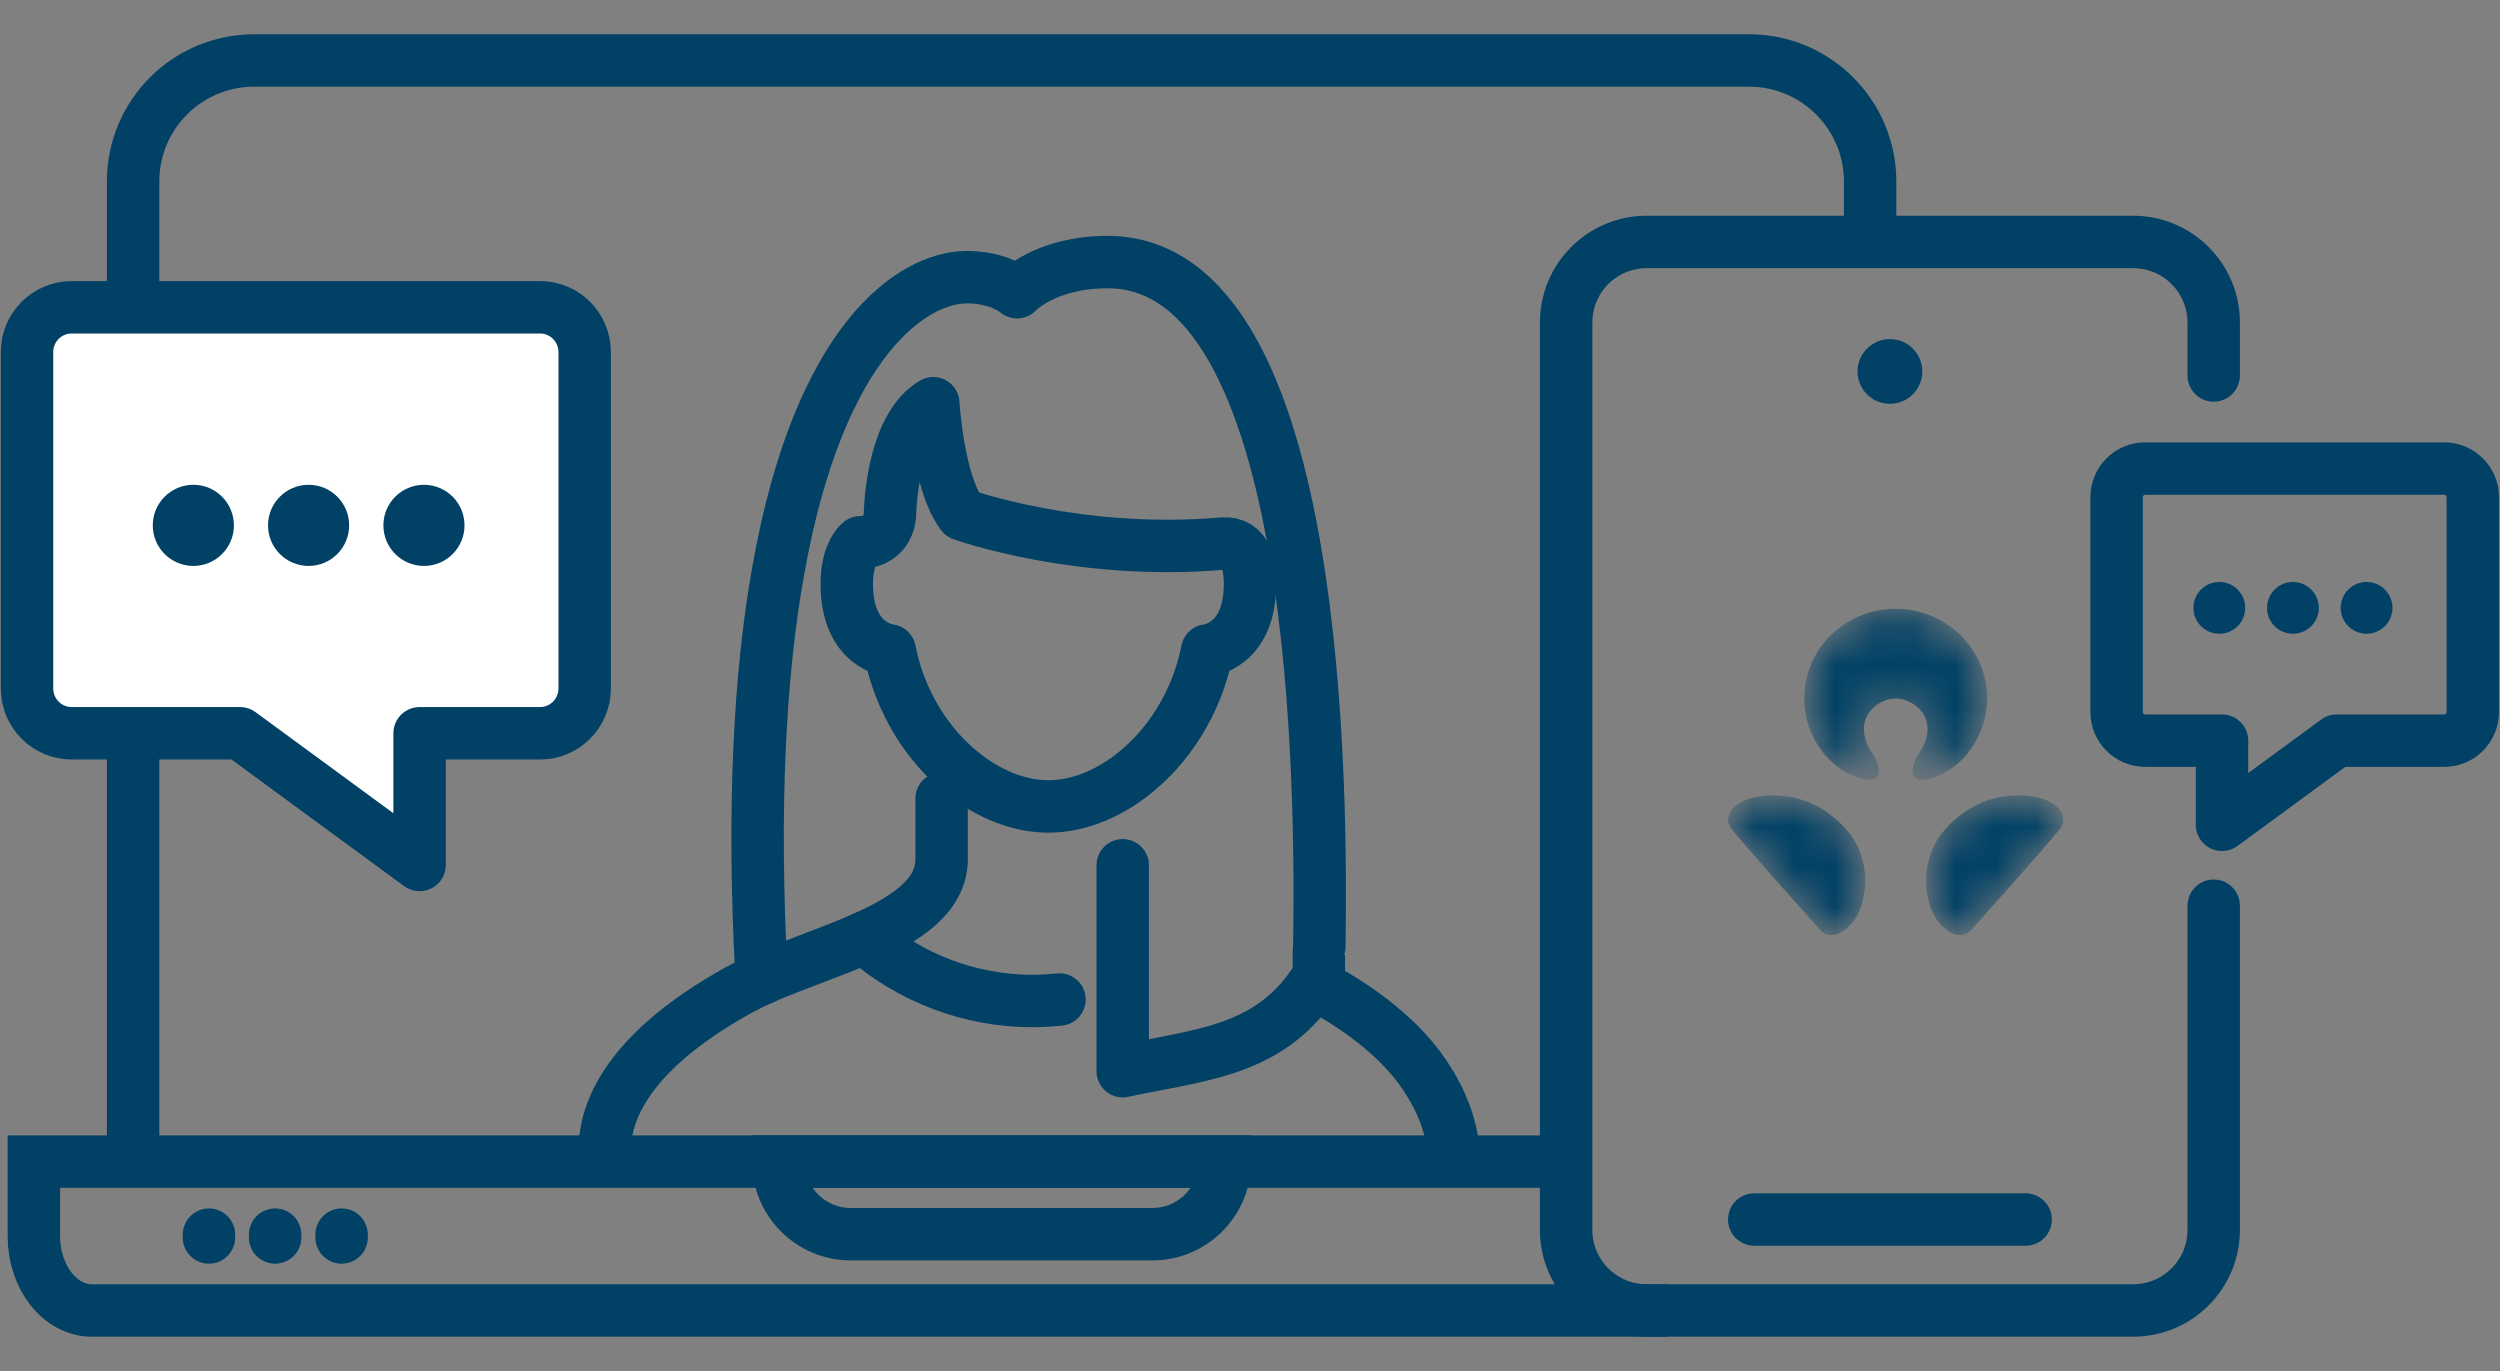 <svg width="62" height="34" viewBox="0 0 62 34" fill="none" xmlns="http://www.w3.org/2000/svg">
<rect x="0" y="0" width="62" height="34" fill="#808080" stroke="none"/>
<path d="M38.84 28.808H0.84V30.654C0.84 31.673 1.484 32.5 2.278 32.5H41.34" stroke="#004165" stroke-width="1.3"/>
<path d="M36.064 28.636C36.064 28.662 36.068 28.689 36.068 28.715C36.068 28.689 36.064 28.662 36.064 28.636Z" fill="white"/>
<path d="M36.029 28.348C36.021 28.301 36.014 28.255 36.002 28.202C36.015 28.25 36.023 28.299 36.029 28.348Z" fill="white"/>
<path d="M36.001 28.202C35.993 28.165 35.986 28.124 35.975 28.083C35.986 28.124 35.993 28.165 36.001 28.202Z" fill="white"/>
<path d="M35.944 27.957C35.933 27.911 35.918 27.871 35.907 27.826C35.922 27.873 35.935 27.918 35.944 27.957Z" fill="white"/>
<path d="M35.623 27.144C35.67 27.227 35.711 27.313 35.746 27.402C35.709 27.316 35.667 27.23 35.623 27.144Z" fill="white"/>
<path d="M35.383 26.736C35.353 26.689 35.323 26.643 35.29 26.596C35.324 26.641 35.355 26.688 35.383 26.736Z" fill="white"/>
<path d="M35.076 26.314C35.042 26.273 35.009 26.231 34.971 26.19C35.009 26.231 35.042 26.274 35.076 26.314Z" fill="white"/>
<path d="M34.826 26.03C34.758 25.954 34.687 25.881 34.612 25.812C34.687 25.884 34.758 25.958 34.826 26.03Z" fill="white"/>
<path d="M21.032 14.09C21.114 13.607 21.336 13.448 21.336 13.448C22.06 13.448 22.071 12.759 22.071 12.759C22.071 12.759 22.096 10.603 23.146 10C23.146 10 23.256 11.962 23.86 12.759C23.86 12.759 26.744 13.797 30.346 13.479C30.466 13.469 30.586 13.498 30.687 13.561C30.788 13.624 30.864 13.718 30.903 13.828C30.971 14.04 31.004 14.261 31 14.483C31 16.035 29.939 16.131 29.939 16.131C29.679 17.455 28.947 18.555 28.047 19.241C27.412 19.724 26.694 20 26.002 20C25.277 20 24.517 19.698 23.86 19.166C23.003 18.479 22.314 17.407 22.064 16.131C22.064 16.131 21 16.035 21 14.483C20.999 14.351 21.009 14.22 21.032 14.09Z" stroke="#004165" stroke-width="1.3" stroke-linecap="round" stroke-linejoin="round"/>
<path d="M15 28.5C15 27.823 15.285 26.228 18.334 24.545C18.507 24.451 18.69 24.361 18.888 24.272C19.667 23.928 20.613 23.62 21.429 23.255C22.499 22.779 23.352 22.204 23.352 21.306V19.803" stroke="#004165" stroke-width="1.3" stroke-linecap="round" stroke-linejoin="round"/>
<path d="M32.718 24.47C32.765 24.492 32.816 24.517 32.859 24.545C33.196 24.73 33.52 24.936 33.831 25.162C34.105 25.361 34.365 25.578 34.61 25.812C34.685 25.881 34.756 25.954 34.823 26.03C34.876 26.082 34.924 26.138 34.969 26.19C35.007 26.231 35.04 26.273 35.074 26.314C35.152 26.411 35.224 26.504 35.287 26.598C35.321 26.643 35.353 26.689 35.381 26.738C35.469 26.869 35.549 27.005 35.62 27.146C35.667 27.229 35.709 27.315 35.744 27.404C35.806 27.542 35.86 27.684 35.904 27.83C35.916 27.877 35.931 27.916 35.942 27.961C35.953 28.006 35.964 28.043 35.972 28.084C35.979 28.126 35.991 28.167 35.998 28.204C36.009 28.256 36.017 28.305 36.024 28.35" stroke="#004165" stroke-width="1.3" stroke-linecap="round" stroke-linejoin="round"/>
<path d="M18.888 24.272C18.654 19.963 18.851 16.672 19.296 14.177C20.318 8.381 22.657 6.874 23.981 6.874C24.801 6.874 25.224 7.248 25.224 7.248C25.224 7.248 25.908 6.5 27.469 6.5C32.816 6.5 32.771 19.906 32.719 23.47C32.715 23.836 32.707 23.087 32.707 24.199C31.555 26.069 29.871 26.135 27.843 26.565V21.459" stroke="#004165" stroke-width="1.3" stroke-linecap="round" stroke-linejoin="round"/>
<path d="M21.429 23.255C22.584 24.264 24.064 24.822 25.598 24.825C25.826 24.825 26.05 24.81 26.275 24.788" stroke="#004165" stroke-width="1.3" stroke-linecap="round" stroke-linejoin="round"/>
<path d="M19.301 28.808H30.378V28.808C30.378 29.802 29.572 30.608 28.578 30.608H21.101C20.107 30.608 19.301 29.802 19.301 28.808V28.808Z" stroke="#004165" stroke-width="1.3"/>
<line x1="5.182" y1="30.689" x2="5.182" y2="30.619" stroke="#004165" stroke-width="1.3" stroke-linecap="round" stroke-linejoin="round"/>
<line x1="6.823" y1="30.689" x2="6.823" y2="30.619" stroke="#004165" stroke-width="1.3" stroke-linecap="round" stroke-linejoin="round"/>
<line x1="8.472" y1="30.689" x2="8.472" y2="30.619" stroke="#004165" stroke-width="1.3" stroke-linecap="round" stroke-linejoin="round"/>
<path d="M46.379 6.5C46.379 5.137 46.379 5.632 46.379 4.502C46.379 2.845 45.035 1.5 43.379 1.5H6.301C4.644 1.5 3.301 2.843 3.301 4.5V29" stroke="#004165" stroke-width="1.3"/>
<path d="M54.9 9.312V8C54.9 6.895 54.005 6 52.9 6H40.84C39.735 6 38.84 6.895 38.84 8V30.5C38.84 31.605 39.735 32.5 40.84 32.5H52.9C54.005 32.5 54.9 31.605 54.9 30.5V22.462" stroke="#004165" stroke-width="1.3" stroke-linecap="round"/>
<line x1="43.505" y1="30.244" x2="50.235" y2="30.244" stroke="#004165" stroke-width="1.3" stroke-linecap="round"/>
<path fill-rule="evenodd" clip-rule="evenodd" d="M46.87 8.409C46.427 8.409 46.067 8.769 46.067 9.213C46.067 9.655 46.427 10.015 46.87 10.015C47.313 10.015 47.673 9.655 47.673 9.213C47.673 8.769 47.313 8.409 46.87 8.409Z" fill="#004165"/>
<mask id="mask0_2_3829" style="mask-type:alpha" maskUnits="userSpaceOnUse" x="42" y="15" width="10" height="9">
<path d="M50.059 19.726L50.161 19.728C50.23 19.731 50.301 19.737 50.372 19.747L50.449 19.76C50.745 19.814 50.898 19.915 50.987 19.985L51.016 20.01C51.156 20.137 51.244 20.344 51.086 20.558L51.069 20.581C50.825 20.889 49.299 22.607 48.887 23.06L48.867 23.081C48.799 23.146 48.679 23.217 48.528 23.187L48.475 23.172C48.279 23.105 48.072 22.893 47.987 22.737L47.959 22.685C47.905 22.582 47.865 22.487 47.828 22.332L47.806 22.232C47.691 21.634 47.851 21.069 48.141 20.687L48.21 20.6C48.497 20.26 48.88 20.002 49.195 19.884C49.398 19.807 49.705 19.726 50.059 19.726ZM43.966 19.726L44.071 19.728C44.38 19.742 44.647 19.815 44.831 19.884L44.91 19.917C45.234 20.058 45.615 20.334 45.884 20.687L45.931 20.752C46.207 21.154 46.343 21.732 46.198 22.332L46.179 22.405C46.14 22.542 46.098 22.63 46.039 22.737L46.013 22.781C45.907 22.945 45.691 23.148 45.498 23.187L45.449 23.194C45.306 23.203 45.195 23.122 45.139 23.06L45.101 23.018C44.628 22.495 43.109 20.783 42.941 20.557L42.912 20.515C42.783 20.302 42.892 20.102 43.039 19.985L43.062 19.967C43.162 19.892 43.333 19.794 43.654 19.747C43.761 19.732 43.865 19.726 43.966 19.726ZM47.012 15.1L47.097 15.101C48.312 15.145 49.281 16.119 49.281 17.316L49.278 17.42C49.255 17.904 49.075 18.346 48.787 18.7L48.726 18.769C48.334 19.19 47.874 19.343 47.68 19.339L47.629 19.335C47.376 19.305 47.427 19.081 47.45 18.984L47.464 18.936C47.492 18.852 47.542 18.75 47.606 18.658L47.643 18.601C47.739 18.447 47.802 18.276 47.802 18.063L47.799 18.005C47.763 17.606 47.367 17.323 47.012 17.323L46.962 17.325C46.605 17.351 46.225 17.653 46.225 18.063L46.228 18.141C46.243 18.344 46.317 18.508 46.42 18.658L46.457 18.714C46.514 18.809 46.558 18.909 46.576 18.984L46.581 19.004C46.606 19.116 46.639 19.334 46.344 19.339L46.312 19.338C46.092 19.326 45.623 19.149 45.24 18.7L45.18 18.623C44.907 18.257 44.745 17.805 44.745 17.316C44.745 16.092 45.759 15.1 47.012 15.1Z" fill="white"/>
</mask>
<g mask="url(#mask0_2_3829)">
<path d="M50.059 19.726L50.161 19.728C50.23 19.731 50.301 19.737 50.372 19.747L50.449 19.76C50.745 19.814 50.898 19.915 50.987 19.985L51.016 20.01C51.156 20.137 51.244 20.344 51.086 20.558L51.069 20.581C50.825 20.889 49.299 22.607 48.887 23.06L48.867 23.081C48.799 23.146 48.679 23.217 48.528 23.187L48.475 23.172C48.279 23.105 48.072 22.893 47.987 22.737L47.959 22.685C47.905 22.582 47.865 22.487 47.828 22.332L47.806 22.232C47.691 21.634 47.851 21.069 48.141 20.687L48.21 20.6C48.497 20.26 48.88 20.002 49.195 19.884C49.398 19.807 49.705 19.726 50.059 19.726ZM43.966 19.726L44.071 19.728C44.38 19.742 44.647 19.815 44.831 19.884L44.91 19.917C45.234 20.058 45.615 20.334 45.884 20.687L45.931 20.752C46.207 21.154 46.343 21.732 46.198 22.332L46.179 22.405C46.14 22.542 46.098 22.63 46.039 22.737L46.013 22.781C45.907 22.945 45.691 23.148 45.498 23.187L45.449 23.194C45.306 23.203 45.195 23.122 45.139 23.06L45.101 23.018C44.628 22.495 43.109 20.783 42.941 20.557L42.912 20.515C42.783 20.302 42.892 20.102 43.039 19.985L43.062 19.967C43.162 19.892 43.333 19.794 43.654 19.747C43.761 19.732 43.865 19.726 43.966 19.726ZM47.012 15.1L47.097 15.101C48.312 15.145 49.281 16.119 49.281 17.316L49.278 17.42C49.255 17.904 49.075 18.346 48.787 18.7L48.726 18.769C48.334 19.19 47.874 19.343 47.68 19.339L47.629 19.335C47.376 19.305 47.427 19.081 47.45 18.984L47.464 18.936C47.492 18.852 47.542 18.75 47.606 18.658L47.643 18.601C47.739 18.447 47.802 18.276 47.802 18.063L47.799 18.005C47.763 17.606 47.367 17.323 47.012 17.323L46.962 17.325C46.605 17.351 46.225 17.653 46.225 18.063L46.228 18.141C46.243 18.344 46.317 18.508 46.42 18.658L46.457 18.714C46.514 18.809 46.558 18.909 46.576 18.984L46.581 19.004C46.606 19.116 46.639 19.334 46.344 19.339L46.312 19.338C46.092 19.326 45.623 19.149 45.24 18.7L45.18 18.623C44.907 18.257 44.745 17.805 44.745 17.316C44.745 16.092 45.759 15.1 47.012 15.1Z" fill="#004165"/>
</g>
<path fill-rule="evenodd" clip-rule="evenodd" d="M55.106 18.368H53.198C52.808 18.368 52.492 18.05 52.492 17.658V12.331C52.492 11.939 52.808 11.621 53.198 11.621H60.618C61.009 11.621 61.325 11.939 61.325 12.331V17.658C61.325 18.05 61.009 18.368 60.618 18.368H57.951L55.106 20.455V18.368Z" stroke="#004165" stroke-width="1.3" stroke-linejoin="round"/>
<circle cx="0.642" cy="0.642" r="0.642" transform="matrix(-1 0 0 1 59.333 14.433)" fill="#004165"/>
<circle cx="0.642" cy="0.642" r="0.642" transform="matrix(-1 0 0 1 57.507 14.433)" fill="#004165"/>
<circle cx="0.642" cy="0.642" r="0.642" transform="matrix(-1 0 0 1 55.681 14.433)" fill="#004165"/>
<path fill-rule="evenodd" clip-rule="evenodd" d="M10.406 18.185H13.394C14.005 18.185 14.5 17.687 14.5 17.073V8.733C14.5 8.119 14.005 7.621 13.394 7.621H1.776C1.165 7.621 0.67 8.119 0.67 8.733V17.073C0.67 17.687 1.165 18.185 1.776 18.185H5.953L10.406 21.451V18.185Z" fill="white" stroke="#004165" stroke-width="1.3" stroke-linejoin="round"/>
<circle cx="4.795" cy="13.029" r="1.006" fill="#004165"/>
<circle cx="7.653" cy="13.029" r="1.006" fill="#004165"/>
<circle cx="10.514" cy="13.029" r="1.006" fill="#004165"/>
</svg>
